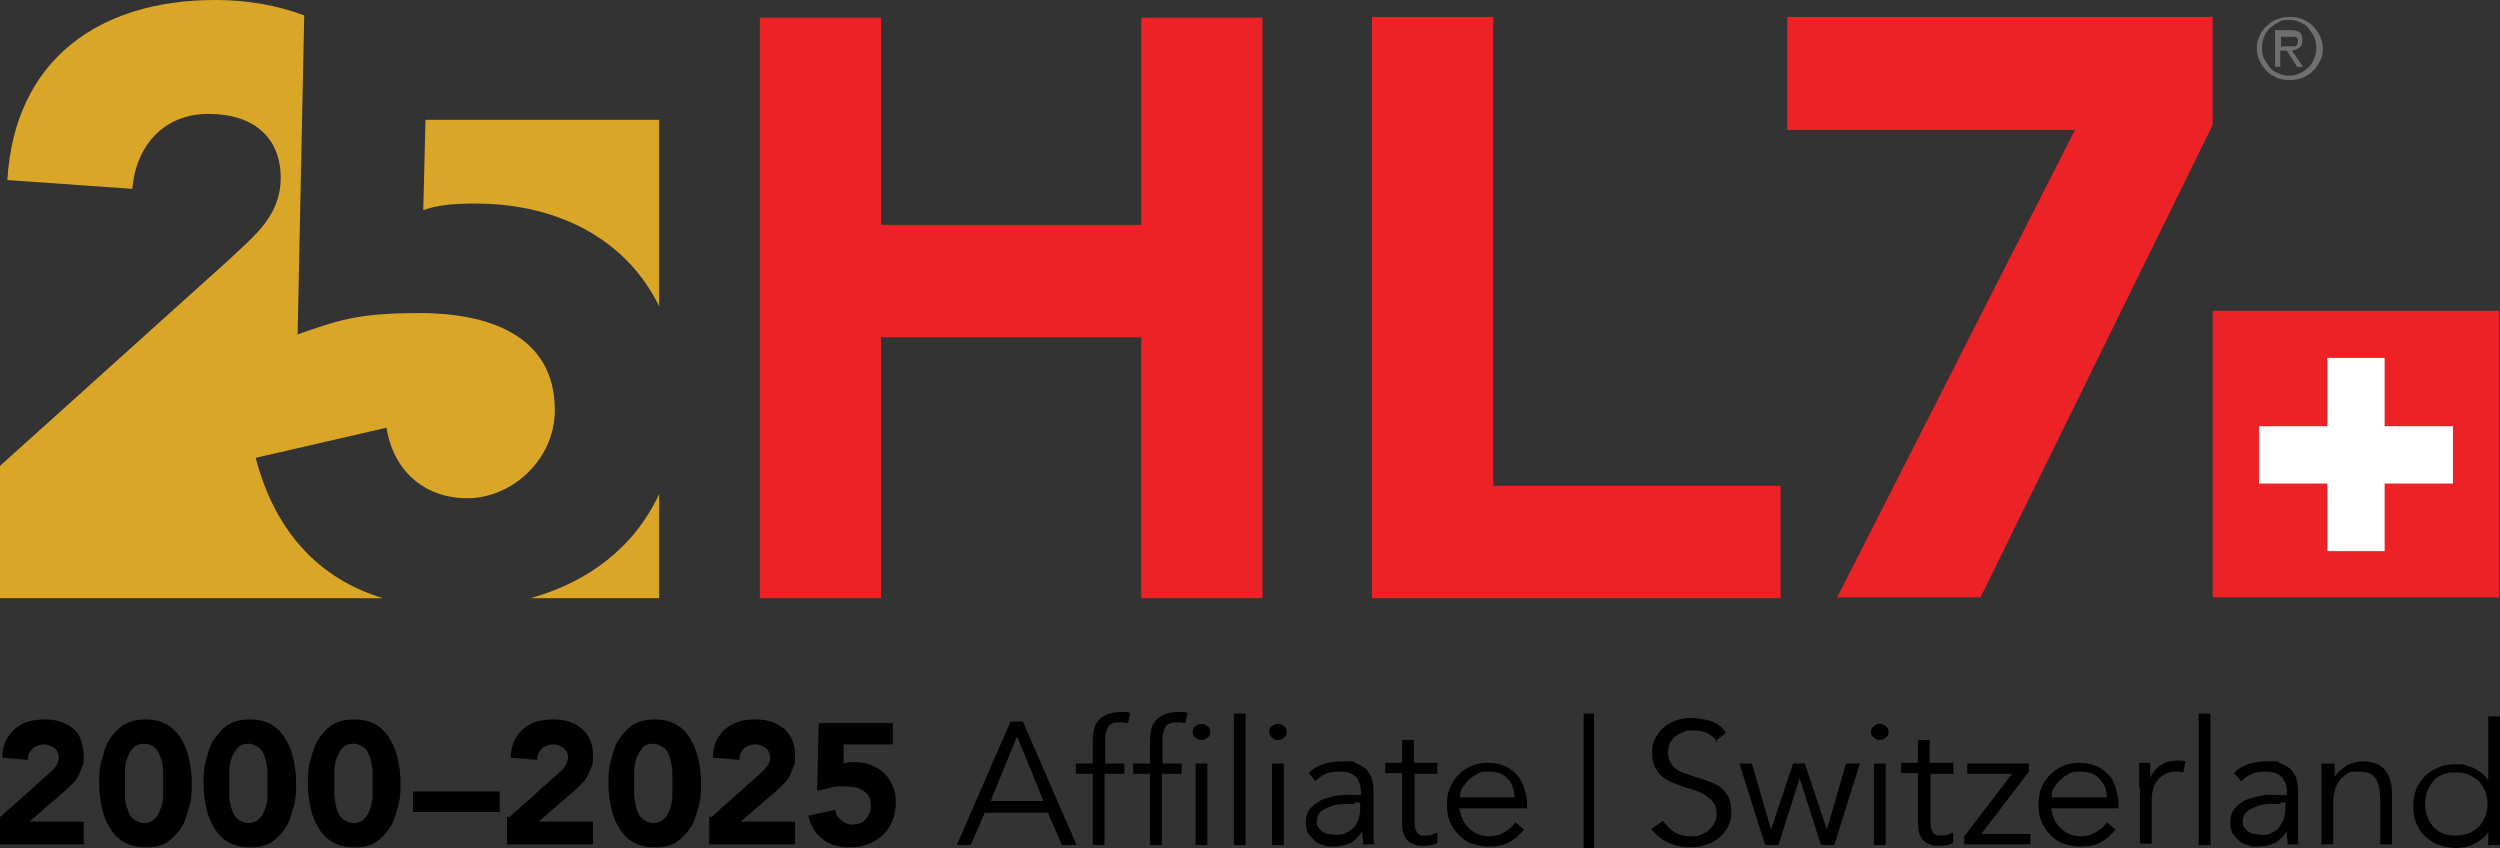 <?xml version="1.0" encoding="UTF-8"?>
<svg id="logo" xmlns="http://www.w3.org/2000/svg" width="340.2" height="115.4" version="1.1" viewBox="0 0 340.2 115.4">
  <rect x="0" y="0" width="340.2" height="115.4" fill="#333333" stroke="none"/>
  <defs>
    <style>
      .st0 {
        fill: #6e6f71;
      }

      .st1 {
        fill: #ec2227;
      }

      .st2 {
        fill: #fff;
      }

      .st3 {
        fill: #daa628;
      }
    </style>
  </defs>
  <g>
    <g>
      <g>
        <path class="st1" d="M171.8,2.4v79h-16.5v-35.5h-35.4v35.5h-16.5V2.4h16.5v28.2h35.4V2.4h16.5Z"/>
        <path class="st1" d="M203.2,2.3v63.8h39.1v15.3h-55.6V2.3h16.5Z"/>
      </g>
      <path class="st1" d="M282.3,17.7h-39.1V2.3h57.9v14.7l-31.6,64.3h-19.5l32.4-63.7h0Z"/>
      <path class="st0" d="M310.5,6.3h.9c.2,0,.3,0,.5,0,.2,0,.3,0,.4,0,.1,0,.2-.1.3-.2,0-.1.1-.3.1-.5s0-.3-.1-.4-.1-.2-.3-.2c-.1,0-.2,0-.4,0-.1,0-.3,0-.4,0h-1.1v1.6h0ZM309.8,4.1h1.8c.6,0,1.1.1,1.3.3.3.2.4.6.4,1.1s-.1.8-.4,1-.6.3-1,.4l1.5,2.2h-.8l-1.4-2.2h-.9v2.2h-.7v-5h0ZM307.8,6.6c0,.5.1,1,.3,1.4.2.4.5.8.8,1.2s.7.6,1.2.8.9.3,1.4.3,1-.1,1.4-.3c.4-.2.8-.4,1.2-.8.3-.3.6-.7.8-1.2.2-.5.3-.9.3-1.5s-.1-1-.3-1.5c-.2-.4-.5-.8-.8-1.2s-.7-.6-1.2-.8c-.4-.2-.9-.3-1.4-.3s-1,0-1.4.3c-.4.2-.8.5-1.2.8-.3.3-.6.7-.8,1.2s-.3.9-.3,1.5M307.1,6.6c0-.6.1-1.2.4-1.7.2-.5.5-1,1-1.4.4-.4.9-.7,1.4-.9.5-.2,1.1-.3,1.7-.3s1.2.1,1.7.3,1,.5,1.4.9c.4.4.7.8,1,1.4.2.5.4,1.1.4,1.7s-.1,1.2-.4,1.7-.5,1-1,1.4c-.4.4-.9.7-1.4.9-.5.2-1.1.3-1.7.3s-1.2-.1-1.7-.3-1-.5-1.4-.9c-.4-.4-.7-.8-1-1.4-.2-.5-.4-1.1-.4-1.7"/>
    </g>
    <rect class="st1" x="301.1" y="42.3" width="39" height="39"/>
    <polygon class="st2" points="316.7 58 315.5 58 311.1 58 307.4 58 307.4 61.4 307.4 65.8 311.6 65.8 315.5 65.8 316.7 65.8 316.7 70.6 316.7 75 320.5 75 324.5 75 324.5 70.3 324.5 65.8 329.4 65.8 333.8 65.8 333.8 61.9 333.8 58 328.4 58 324.5 58 324.5 48.7 320.1 48.7 316.7 48.7 316.7 58"/>
    <g>
      <path d="M0,111.2l6.5-5.8c.3-.3.7-.6,1-1,.3-.4.5-.8.5-1.3s-.2-1-.6-1.3c-.4-.3-.9-.5-1.4-.5s-1.2.2-1.6.6c-.4.4-.6.9-.6,1.5l-3.5-.3c0-.9.2-1.6.5-2.3.3-.6.7-1.2,1.2-1.6s1.1-.8,1.8-1c.7-.2,1.5-.3,2.3-.3s1.5.1,2.1.3,1.2.5,1.7.9.9.9,1.1,1.6.4,1.4.4,2.2,0,1-.2,1.4-.3.8-.5,1.2c-.2.4-.4.7-.7,1-.3.3-.6.6-.9.9l-5.1,4.4h7.4v3.1H0v-3.8H0Z"/>
      <path d="M13.5,106.6c0-1,0-2,.3-3s.5-2,1-2.8c.5-.8,1.1-1.5,1.9-2.1.8-.5,1.8-.8,3.1-.8s2.3.3,3.1.8c.8.5,1.4,1.2,1.9,2.1s.8,1.8,1,2.8c.2,1,.3,2,.3,3s0,2-.3,3-.5,2-1,2.8-1.1,1.5-1.9,2.1-1.8.8-3.1.8-2.3-.3-3.1-.8-1.4-1.2-1.9-2.1c-.5-.8-.8-1.8-1-2.8-.2-1-.3-2-.3-3ZM17,106.6c0,.4,0,1,0,1.6,0,.6.1,1.2.3,1.8.2.6.4,1.1.8,1.4s.9.6,1.5.6,1.1-.2,1.5-.6.6-.9.8-1.4c.2-.6.3-1.2.3-1.8,0-.6,0-1.1,0-1.6s0-1,0-1.6c0-.6-.1-1.2-.3-1.8-.2-.6-.4-1.1-.8-1.4-.4-.4-.9-.6-1.5-.6s-1.1.2-1.5.6-.6.9-.8,1.4c-.2.6-.3,1.2-.3,1.8,0,.6,0,1.1,0,1.6Z"/>
      <path d="M27.7,106.6c0-1,0-2,.3-3s.5-2,1-2.8c.5-.8,1.1-1.5,1.9-2.1.8-.5,1.8-.8,3.1-.8s2.3.3,3.1.8c.8.5,1.4,1.2,1.9,2.1s.8,1.8,1,2.8c.2,1,.3,2,.3,3s0,2-.3,3-.5,2-1,2.8-1.1,1.5-1.9,2.1-1.8.8-3.1.8-2.3-.3-3.1-.8-1.4-1.2-1.9-2.1c-.5-.8-.8-1.8-1-2.8-.2-1-.3-2-.3-3ZM31.2,106.6c0,.4,0,1,0,1.6,0,.6.1,1.2.3,1.8.2.6.4,1.1.8,1.4s.9.6,1.5.6,1.1-.2,1.5-.6.6-.9.8-1.4c.2-.6.3-1.2.3-1.8,0-.6,0-1.1,0-1.6s0-1,0-1.6c0-.6-.2-1.2-.3-1.8-.2-.6-.4-1.1-.8-1.4s-.9-.6-1.5-.6-1.2.2-1.5.6-.6.9-.8,1.4c-.2.6-.3,1.2-.3,1.8,0,.6,0,1.1,0,1.6Z"/>
      <path d="M41.9,106.6c0-1,0-2,.3-3s.5-2,1-2.8c.5-.8,1.1-1.5,1.9-2.1.8-.5,1.8-.8,3.1-.8s2.3.3,3.1.8c.8.5,1.4,1.2,1.9,2.1s.8,1.8,1,2.8c.2,1,.3,2,.3,3s0,2-.3,3-.5,2-1,2.8-1.1,1.5-1.9,2.1-1.8.8-3.1.8-2.3-.3-3.1-.8-1.4-1.2-1.9-2.1c-.5-.8-.8-1.8-1-2.8-.2-1-.3-2-.3-3ZM45.5,106.6c0,.4,0,1,0,1.6,0,.6.2,1.2.3,1.8.2.6.4,1.1.8,1.4s.9.6,1.5.6,1.1-.2,1.5-.6.6-.9.8-1.4c.2-.6.3-1.2.3-1.8,0-.6,0-1.1,0-1.6s0-1,0-1.6c0-.6-.2-1.2-.3-1.8-.2-.6-.4-1.1-.8-1.4s-.9-.6-1.5-.6-1.2.2-1.5.6-.6.9-.8,1.4c-.2.6-.3,1.2-.3,1.8,0,.6,0,1.1,0,1.6Z"/>
      <path d="M56.2,107.7h11.8v2.8h-11.8v-2.8Z"/>
      <path d="M69.3,111.2l6.5-5.8c.3-.3.7-.6,1-1,.3-.4.5-.8.5-1.3s-.2-1-.6-1.3c-.4-.3-.9-.5-1.4-.5s-1.2.2-1.6.6c-.4.4-.6.9-.6,1.5l-3.6-.3c0-.9.2-1.6.5-2.3.3-.6.7-1.2,1.2-1.6s1.1-.8,1.8-1c.7-.2,1.5-.3,2.3-.3s1.5.1,2.1.3c.7.2,1.2.5,1.7.9s.9.9,1.2,1.6.4,1.4.4,2.2,0,1-.2,1.4-.3.8-.5,1.2c-.2.4-.4.7-.7,1s-.6.6-.9.9l-5.1,4.4h7.4v3.1h-11.7v-3.8h0Z"/>
      <path d="M82.8,106.6c0-1,0-2,.3-3s.5-2,1-2.8c.5-.8,1.1-1.5,1.9-2.1.8-.5,1.8-.8,3.1-.8s2.3.3,3.1.8c.8.5,1.4,1.2,1.9,2.1s.8,1.8,1,2.8c.2,1,.3,2,.3,3s0,2-.3,3-.5,2-1,2.8-1.1,1.5-1.9,2.1-1.8.8-3.1.8-2.3-.3-3.1-.8-1.4-1.2-1.9-2.1c-.5-.8-.8-1.8-1-2.8-.2-1-.3-2-.3-3ZM86.3,106.6c0,.4,0,1,0,1.6,0,.6.2,1.2.3,1.8.2.6.4,1.1.8,1.4s.9.6,1.5.6,1.1-.2,1.5-.6.6-.9.8-1.4c.2-.6.3-1.2.3-1.8,0-.6,0-1.1,0-1.6s0-1,0-1.6c0-.6-.2-1.2-.3-1.8-.2-.6-.4-1.1-.8-1.4s-.9-.6-1.5-.6-1.2.2-1.5.6-.6.9-.8,1.4c-.2.6-.3,1.2-.3,1.8,0,.6,0,1.1,0,1.6Z"/>
      <path d="M96.8,111.2l6.5-5.8c.3-.3.7-.6,1-1,.3-.4.5-.8.5-1.3s-.2-1-.6-1.3c-.4-.3-.9-.5-1.4-.5s-1.2.2-1.6.6c-.4.4-.6.9-.6,1.5l-3.6-.3c0-.9.2-1.6.5-2.3.3-.6.7-1.2,1.2-1.6s1.1-.8,1.8-1c.7-.2,1.5-.3,2.3-.3s1.5.1,2.1.3c.7.2,1.2.5,1.7.9s.9.9,1.2,1.6.4,1.4.4,2.2,0,1-.2,1.4-.3.8-.5,1.2c-.2.4-.4.7-.7,1s-.6.6-.9.9l-5.1,4.4h7.4v3.1h-11.7v-3.8h0Z"/>
      <path d="M121.5,101.3h-6.7v2.6c.3-.1.8-.2,1.4-.2s1.6.1,2.3.4,1.3.6,1.8,1.1.9,1.1,1.2,1.8c.3.7.4,1.5.4,2.3s-.2,1.8-.5,2.5c-.3.7-.8,1.4-1.3,1.9-.6.5-1.2.9-2,1.2s-1.6.4-2.5.4c-1.4,0-2.7-.3-3.6-1.1-1-.7-1.7-1.8-2-3.2l3.7-.8c0,.6.3,1.1.8,1.4.4.4.9.6,1.5.6s1.4-.2,1.8-.7.7-1.1.7-1.8-.1-1-.3-1.4c-.2-.3-.5-.6-.9-.8s-.8-.4-1.2-.4-.9-.1-1.4-.1-1.2,0-1.8.2-1.2.3-1.7.4l.2-9.2h10.1v3.1h0Z"/>
      <path d="M132.2,115h-2l7.3-16.8h1.7l7.3,16.8h-2l-1.9-4.4h-8.6l-1.9,4.4h0ZM134.7,109h7.3l-3.6-8.8-3.6,8.8Z"/>
      <path d="M152.9,105.3h-2.6v9.7h-1.6v-9.7h-2.3v-1.4h2.3v-3c0-1.5.3-2.5,1-3.1.7-.6,1.6-.9,2.7-.9s.4,0,.7,0c.2,0,.4,0,.7.1l-.3,1.4c-.2,0-.4,0-.6-.1-.2,0-.4,0-.6,0-.4,0-.8,0-1,.2-.3.1-.5.3-.6.6s-.2.6-.3.9c0,.3,0,.7,0,1.1v2.8h2.6v1.4h0Z"/>
      <path d="M160.7,105.3h-2.6v9.7h-1.6v-9.7h-2.3v-1.4h2.3v-3c0-1.5.3-2.5,1-3.1.7-.6,1.6-.9,2.7-.9s.4,0,.7,0c.2,0,.4,0,.7.1l-.3,1.4c-.2,0-.4,0-.6-.1-.2,0-.4,0-.6,0-.4,0-.8,0-1,.2-.3.1-.5.3-.6.6s-.2.6-.3.9c0,.3,0,.7,0,1.1v2.8h2.6v1.4h0Z"/>
      <path d="M164.7,99.6c0,.3-.1.6-.4.8-.2.2-.5.3-.8.3s-.5-.1-.8-.3-.4-.5-.4-.8.1-.6.4-.8c.2-.2.5-.3.8-.3s.5.1.8.3.4.5.4.8ZM164.3,115h-1.6v-11.1h1.6v11.1Z"/>
      <path d="M169.5,115h-1.6v-17.9h1.6v17.9Z"/>
      <path d="M175.1,99.6c0,.3-.1.6-.4.8-.2.2-.5.3-.8.3s-.6-.1-.8-.3c-.2-.2-.4-.5-.4-.8s.1-.6.4-.8c.2-.2.5-.3.8-.3s.5.1.8.3.4.5.4.8ZM174.7,115h-1.6v-11.1h1.6v11.1Z"/>
      <path d="M185.2,108.2v-.3c0-1.9-.9-2.9-2.8-2.9s-2.4.4-3.4,1.3l-.9-1.1c1-1.1,2.6-1.6,4.7-1.6s1.1,0,1.6.2.9.4,1.3.7.6.7.9,1.2c.2.5.3,1.1.3,1.8v4.9c0,.4,0,.9,0,1.3,0,.5,0,.8.1,1.2h-1.5c0-.3,0-.6-.1-.9,0-.3,0-.6,0-.9h0c-.5.7-1,1.3-1.6,1.6-.6.3-1.4.5-2.3.5s-1,0-1.4-.2c-.5-.1-.9-.3-1.2-.6s-.6-.6-.9-1c-.2-.4-.3-.9-.3-1.4,0-.9.2-1.6.7-2.1.5-.5,1.1-.9,1.8-1.2.7-.2,1.4-.4,2.2-.5s1.5,0,2.2,0h.8ZM184.4,109.4c-.4,0-.9,0-1.5,0s-1.2.1-1.7.3-1,.4-1.4.7-.6.8-.6,1.3,0,.7.2.9.4.5.6.6.5.3.8.3.6.1.9.1c.6,0,1.1,0,1.5-.3.4-.2.8-.4,1.1-.8s.5-.7.6-1.1c.1-.4.2-.9.2-1.4v-.8h-.8,0Z"/>
      <path d="M195.7,105.3h-3.2v6.5c0,.4,0,.8.1,1s.2.5.3.6.3.2.5.3c.2,0,.4,0,.6,0s.5,0,.8-.1.5-.2.8-.3v1.4c-.5.3-1.2.4-2,.4s-.6,0-.9-.1-.6-.2-.9-.4c-.3-.2-.5-.5-.7-.9-.2-.4-.3-.9-.3-1.5v-7h-2.3v-1.4h2.3v-3.1h1.6v3.1h3.2v1.4h0Z"/>
      <path d="M198.6,109.8c0,.6.2,1.1.4,1.6s.5.9.9,1.3.8.6,1.2.8c.5.2,1,.3,1.5.3.8,0,1.6-.2,2.2-.6s1.1-.8,1.4-1.3l1.2,1c-.7.8-1.4,1.4-2.2,1.8s-1.6.5-2.6.5-1.6-.2-2.3-.4-1.3-.7-1.8-1.2c-.5-.5-.9-1.1-1.2-1.8-.3-.7-.4-1.5-.4-2.3s.1-1.6.4-2.3c.3-.7.7-1.3,1.2-1.8s1.1-.9,1.8-1.2c.7-.3,1.4-.4,2.2-.4s1.6.2,2.2.4c.7.3,1.2.7,1.7,1.2.4.5.8,1.1,1,1.8s.4,1.4.4,2.1v.7h-9.2,0ZM206.1,108.6c0-1.1-.3-1.9-.9-2.6-.6-.7-1.5-1-2.6-1s-1,0-1.5.3c-.5.2-.9.5-1.2.8s-.6.7-.9,1.1-.3.9-.3,1.3h7.5Z"/>
      <path d="M215.5,97.1h1.4v18.3h-1.4v-18.3Z"/>
      <path d="M233.7,101c-.7-1.1-1.8-1.6-3.2-1.6s-.9,0-1.3.2c-.4.1-.8.3-1.1.5s-.6.6-.8.9-.3.8-.3,1.4c0,.8.2,1.3.6,1.8s.9.8,1.6,1,1.3.5,2.1.7,1.4.5,2.1.8,1.2.8,1.6,1.4c.4.6.6,1.4.6,2.4s-.2,1.4-.5,2.1c-.3.6-.8,1.1-1.3,1.5-.5.4-1.1.7-1.8.9-.6.2-1.3.3-2,.3-1,0-2-.2-2.9-.6s-1.7-1-2.4-1.9l1.6-1.1c.4.6.9,1.1,1.5,1.5.6.4,1.4.6,2.3.6s.9,0,1.3-.2.8-.3,1.1-.6c.3-.3.6-.6.8-1s.3-.8.3-1.3-.1-1.1-.4-1.4c-.2-.4-.6-.7-1-1s-.9-.5-1.4-.7-1-.3-1.6-.5-1.1-.4-1.6-.6c-.5-.2-1-.5-1.4-.8s-.7-.8-1-1.3c-.2-.5-.4-1.2-.4-1.9s.1-1.5.5-2.1c.3-.6.7-1.1,1.2-1.5s1.1-.7,1.7-.9c.6-.2,1.3-.3,2-.3s1.8.2,2.6.4c.8.3,1.5.8,2.1,1.6l-1.5,1.2h0Z"/>
      <path d="M238.4,103.9l2.6,9h0l3-9h1.6l3,9h0l2.6-9h1.9l-3.5,11.1h-1.8l-2.9-9.1h0l-2.9,9.1h-1.8l-3.5-11.1h1.9,0Z"/>
      <path d="M257,99.6c0,.3-.1.6-.4.8-.2.2-.5.3-.8.3s-.5-.1-.8-.3-.4-.5-.4-.8.1-.6.4-.8c.2-.2.5-.3.8-.3s.5.1.8.3.4.5.4.8ZM256.6,115h-1.6v-11.1h1.6v11.1Z"/>
      <path d="M265.9,105.3h-3.2v6.5c0,.4,0,.8.1,1s.2.5.3.6c.1.1.3.2.5.3.2,0,.4,0,.6,0s.5,0,.8-.1.5-.2.8-.3v1.4c-.5.3-1.2.4-2,.4s-.6,0-.9-.1-.6-.2-.9-.4c-.3-.2-.5-.5-.7-.9-.2-.4-.3-.9-.3-1.5v-7h-2.3v-1.4h2.3v-3.1h1.6v3.1h3.2v1.4h0Z"/>
      <path d="M276.1,105l-6.5,8.5h6.7v1.4h-9v-1.1l6.5-8.5h-6.1v-1.4h8.4v1.1h0Z"/>
      <path d="M279.1,109.8c0,.6.2,1.1.4,1.6s.5.9.9,1.3.8.6,1.2.8c.5.2,1,.3,1.5.3.8,0,1.6-.2,2.2-.6.6-.4,1.1-.8,1.4-1.3l1.2,1c-.7.8-1.4,1.4-2.2,1.8s-1.6.5-2.6.5-1.6-.2-2.3-.4-1.3-.7-1.8-1.2c-.5-.5-.9-1.1-1.2-1.8s-.4-1.5-.4-2.3.1-1.6.4-2.3c.3-.7.7-1.3,1.2-1.8s1.1-.9,1.8-1.2c.7-.3,1.4-.4,2.2-.4s1.6.2,2.2.4c.7.3,1.2.7,1.7,1.2.5.5.8,1.1,1,1.8s.4,1.4.4,2.1v.7h-9.2ZM286.7,108.6c0-1.1-.3-1.9-1-2.6-.6-.7-1.5-1-2.6-1s-1,0-1.5.3c-.5.2-.9.5-1.2.8-.4.3-.6.7-.9,1.1s-.3.9-.3,1.3h7.5Z"/>
      <path d="M291.1,107.3c0-.5,0-1,0-1.5,0-.5,0-1.2,0-2h1.5v2.1h0c.1-.3.3-.6.5-.9.2-.3.5-.5.8-.8.3-.2.6-.4,1-.5.4-.1.8-.2,1.3-.2s.8,0,1.2.1l-.3,1.5c-.2,0-.5-.1-.9-.1-.6,0-1.1.1-1.5.3-.4.2-.8.5-1.1.9-.3.3-.5.7-.6,1.2-.1.4-.2.8-.2,1.2v6.2h-1.6v-7.6h0Z"/>
      <path d="M300.8,115h-1.6v-17.9h1.6v17.9Z"/>
      <path d="M311.2,108.2v-.3c0-1.9-1-2.9-2.8-2.9s-2.4.4-3.4,1.3l-1-1.1c1-1.1,2.6-1.6,4.7-1.6s1,0,1.5.2.9.4,1.3.7c.4.3.6.7.9,1.2.2.5.3,1.1.3,1.8v4.9c0,.4,0,.9,0,1.3,0,.5,0,.8.1,1.2h-1.5c0-.3,0-.6-.1-.9,0-.3,0-.6,0-.9h0c-.5.7-1,1.3-1.6,1.6-.6.3-1.4.5-2.3.5s-1,0-1.4-.2c-.5-.1-.9-.3-1.2-.6s-.6-.6-.9-1c-.2-.4-.3-.9-.3-1.4,0-.9.2-1.6.7-2.1.5-.5,1-.9,1.8-1.2.7-.2,1.5-.4,2.2-.5s1.5,0,2.2,0h.8ZM310.4,109.4c-.4,0-.9,0-1.5,0s-1.2.1-1.7.3-1,.4-1.4.7c-.4.3-.6.8-.6,1.3s0,.7.2.9.4.5.6.6.5.3.8.3.6.1.9.1c.6,0,1.1,0,1.5-.3.4-.2.8-.4,1-.8s.5-.7.6-1.1c.1-.4.2-.9.2-1.4v-.8h-.8,0Z"/>
      <path d="M317.7,103.9c0,.3,0,.6,0,.9,0,.3,0,.6,0,.9h0c.2-.3.4-.6.7-.8s.6-.5.9-.7.7-.3,1-.4.7-.2,1.1-.2c1.4,0,2.5.4,3.1,1.1s1,1.8,1,3.2v7h-1.6v-6.1c0-1.2-.2-2.2-.6-2.8-.4-.7-1.2-1-2.4-1s-.3,0-.7,0c-.4,0-.7.2-1.1.5-.4.3-.8.7-1.1,1.3s-.5,1.4-.5,2.4v5.7h-1.6v-8.6c0-.3,0-.7,0-1.1,0-.5,0-.9,0-1.3h1.6Z"/>
      <path d="M340.2,115h-1.6v-1.8h0c-.2.4-.5.7-.9,1s-.7.5-1.1.7c-.4.2-.8.3-1.2.4-.4,0-.8.1-1.1.1-.9,0-1.7-.2-2.4-.4s-1.3-.7-1.9-1.2-.9-1.1-1.2-1.8-.4-1.5-.4-2.3.1-1.6.4-2.3.7-1.3,1.2-1.8,1.1-.9,1.9-1.2c.7-.3,1.5-.4,2.4-.4s.8,0,1.1.1.8.2,1.2.4.7.4,1.1.7c.4.3.6.6.9,1h0v-8.7h1.6v17.9h0ZM330,109.4c0,.6.1,1.2.3,1.7.2.5.5,1,.8,1.4.4.4.8.7,1.3.9s1.1.3,1.7.3,1.2-.1,1.8-.3c.5-.2,1-.5,1.4-.9.4-.4.7-.9.9-1.4s.3-1.1.3-1.7-.1-1.2-.3-1.7-.5-1-.9-1.4c-.4-.4-.9-.7-1.4-.9-.5-.2-1.1-.3-1.8-.3s-1.2.1-1.7.3c-.5.2-1,.5-1.3.9s-.6.9-.8,1.4c-.2.5-.3,1.1-.3,1.7Z"/>
    </g>
  </g>
  <path class="st3" d="M34.8,62.3l17.8-4.1c.9,5.8,5.1,9.6,11,9.6s11.9-5.1,11.9-12c0-10.5-9.6-13.2-18.4-13.2s-11.3,1.1-16.6,2.9l.9-43.4C37.7.7,33.6,0,29.3,0,13.6,0,2,8,1,24.5l17,1.2c.5-5.8,4.2-10.2,10.4-10.2s9.8,3.3,9.8,8.7-4,8.2-7.1,11.2L0,63.4v18h52.1c-8.6-2.6-14.7-9-17.3-19.1h0Z"/>
  <path class="st3" d="M72.2,81.4h17.5v-14.2c-3.3,7.2-9.6,12-17.5,14.2Z"/>
  <path class="st3" d="M57.6,28.6c1.9-.7,4.1-.9,7.1-.9,11.5,0,20.7,5.1,25,14v-25.4h-31.8l-.3,12.3h0Z"/>
</svg>